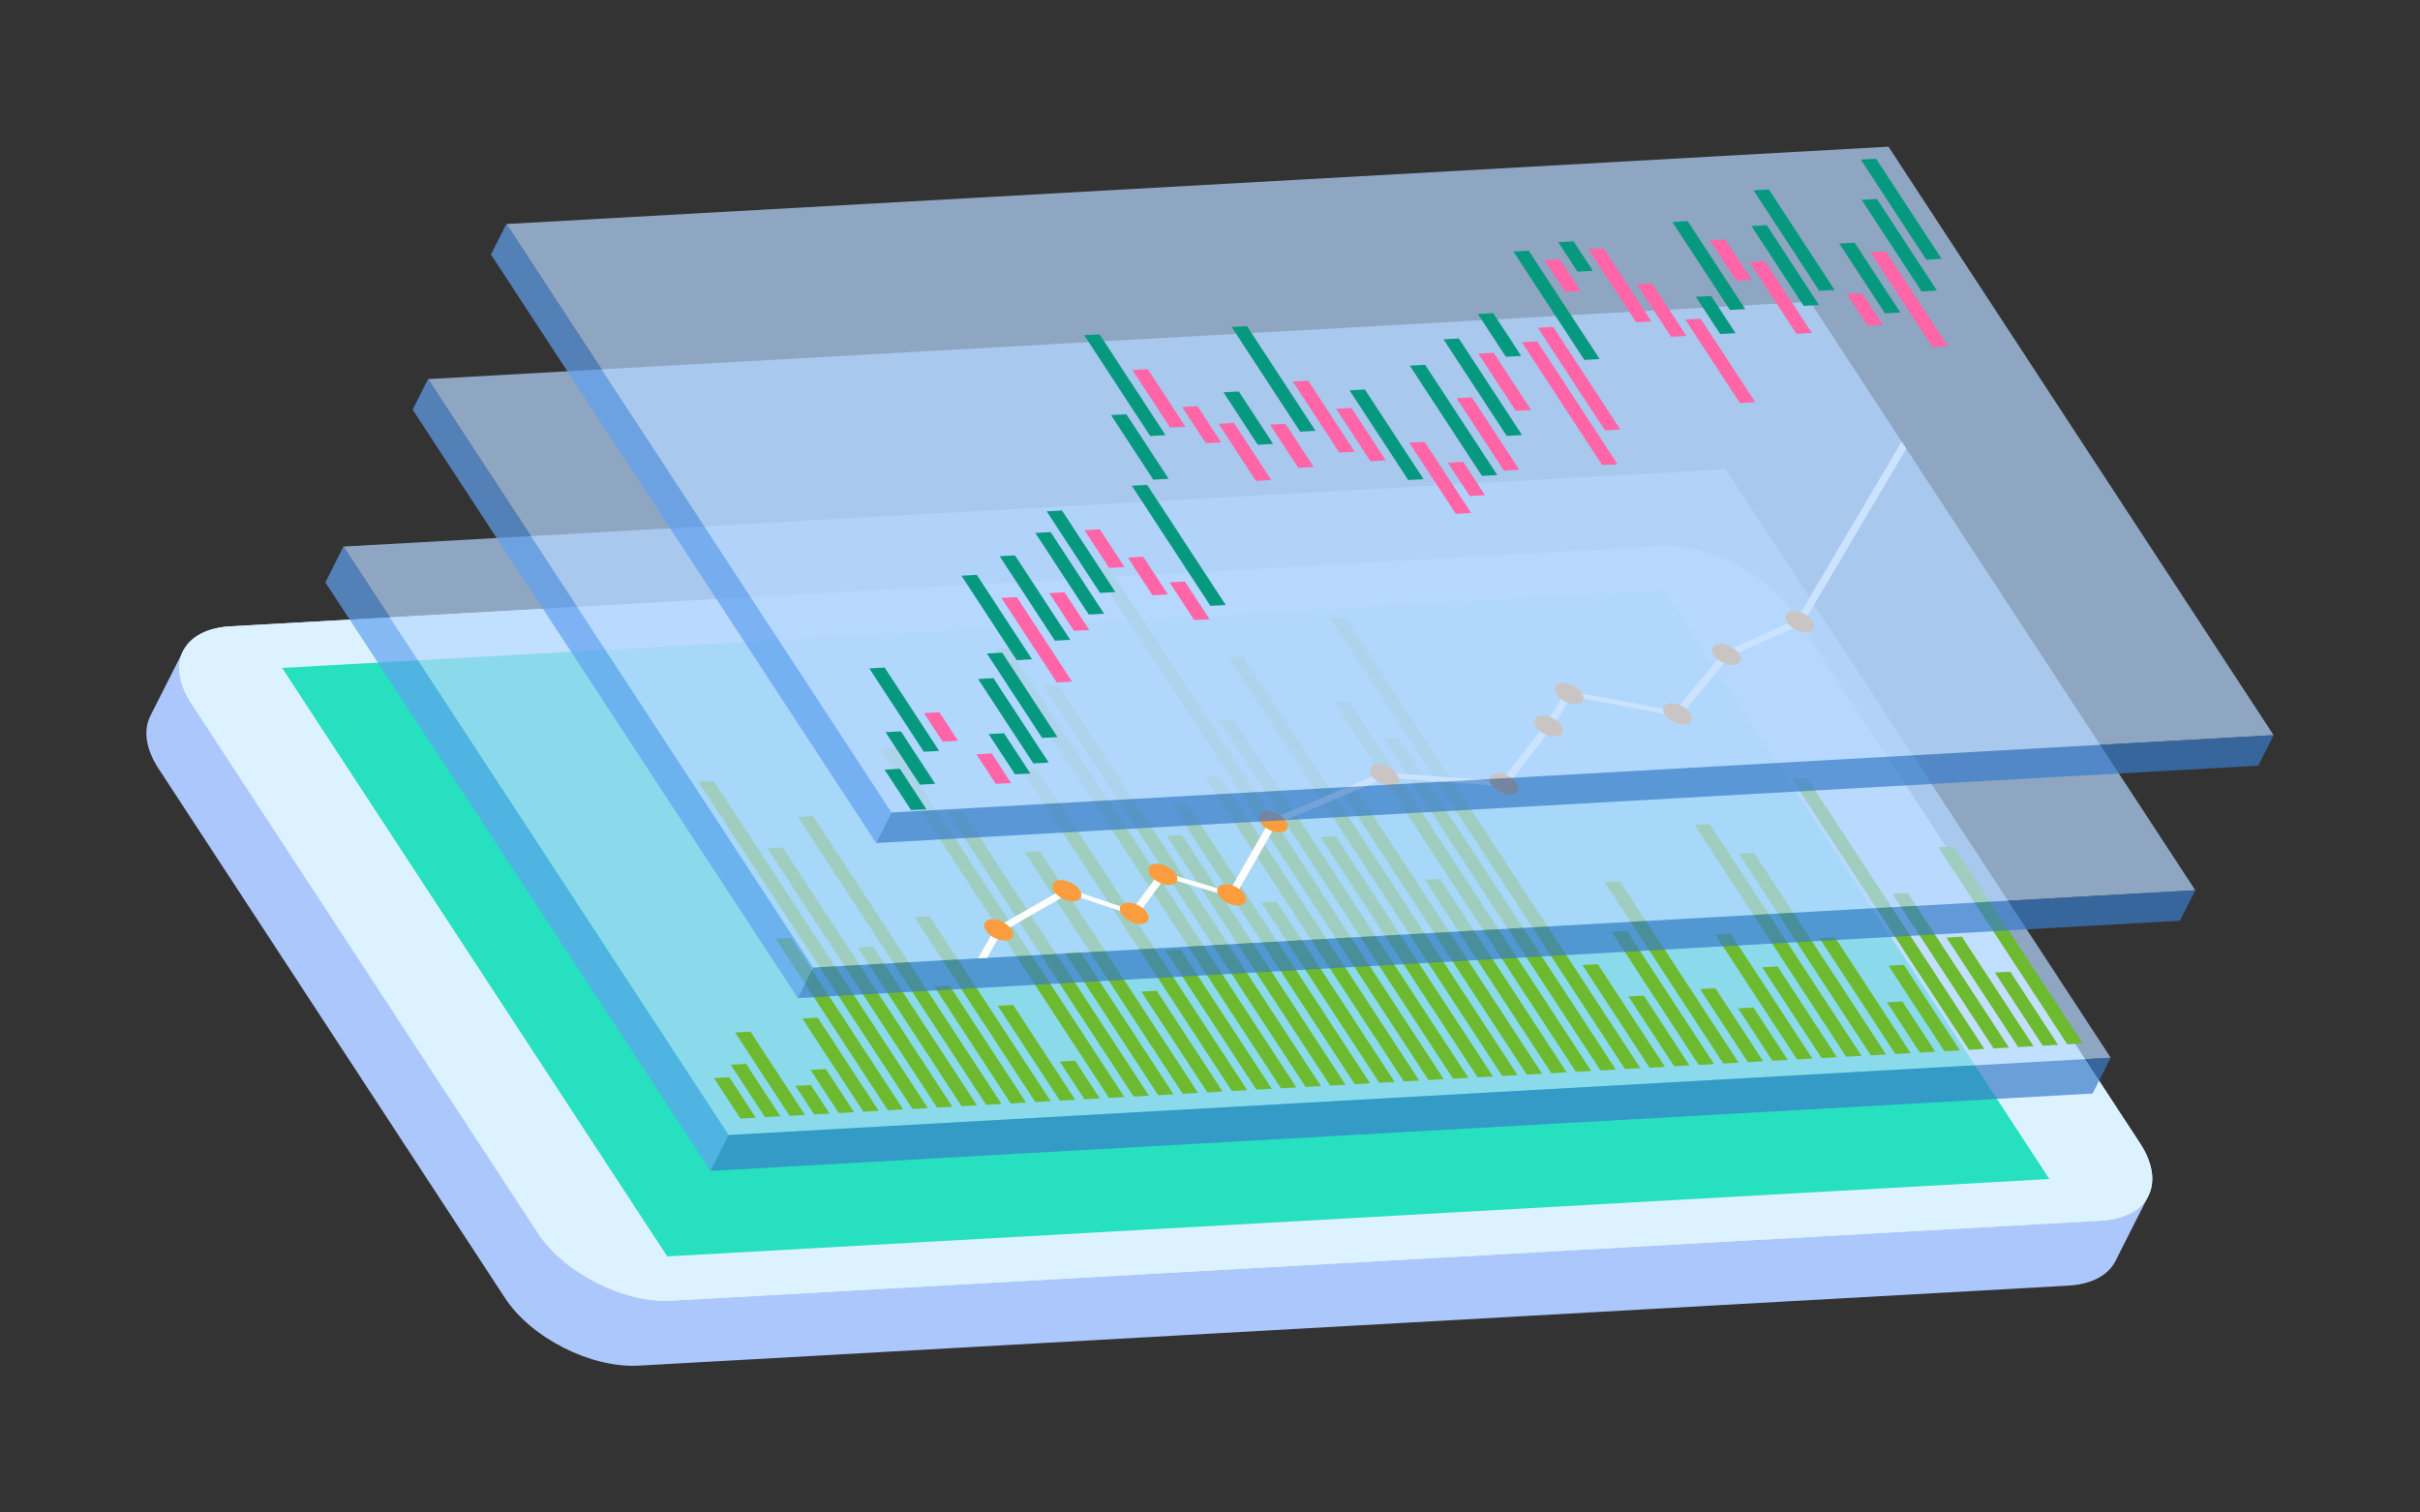 <?xml version="1.0" encoding="utf-8"?>
<!-- Generator: Adobe Illustrator 27.6.1, SVG Export Plug-In . SVG Version: 6.00 Build 0)  -->
<!DOCTYPE svg PUBLIC "-//W3C//DTD SVG 1.1//EN" "http://www.w3.org/Graphics/SVG/1.1/DTD/svg11.dtd">
<svg version="1.1" id="Layer_1" xmlns:x="http://ns.adobe.com/Extensibility/1.0/" xmlns:i="http://ns.adobe.com/AdobeIllustrator/10.0/" xmlns:graph="http://ns.adobe.com/Graphs/1.0/"
	 xmlns="http://www.w3.org/2000/svg" xmlns:xlink="http://www.w3.org/1999/xlink" x="0px" y="0px" viewBox="0 0 1600 1000"
	 enable-background="new 0 0 1600 1000" xml:space="preserve">
<rect x="0" y="0" width="1600" height="1000" fill="#333333" stroke="none"/>
<g>
	<g>
		<path fill="#ACC7FC" d="M1367.89,764.27l-6.08,12.03L1156.9,463.18c-17.3-26.44-56.91-46.44-88.46-44.68L156.6,469.53l8.85-17.52
			l-44.03-22.24l-21.76,43.07c-0.18,0.34-0.35,0.68-0.52,1.02l-0.17,0.33l0.01,0.01c-4.16,9.14-2.57,21.11,5.81,33.93l229.12,350.1
			c17.3,26.44,56.91,46.44,88.46,44.68l945.07-52.89c15.42-0.86,26.04-6.77,30.88-15.67l0.03,0.01l22.02-43.6L1367.89,764.27z"/>
		<path fill="#DDF2FF" d="M355.64,815.27l-229.12-350.1c-17.3-26.44-5.76-49.31,25.79-51.07l945.06-52.89
			c31.55-1.77,71.15,18.24,88.46,44.68l229.12,350.1c17.3,26.44,5.76,49.31-25.79,51.07L444.1,859.95
			C412.55,861.71,372.95,841.71,355.64,815.27z"/>
		<path fill="#DDF2FF" d="M355.65,815.27l-229.12-350.1c-17.3-26.44-5.76-49.31,25.79-51.07l945.05-52.89
			c31.55-1.77,71.15,18.24,88.46,44.68l229.12,350.1c17.3,26.44,5.76,49.31-25.79,51.07L444.1,859.95
			C412.55,861.71,372.95,841.71,355.65,815.27z"/>
		<polygon fill="#27E0C0" points="441.16,830.69 186.52,441.6 1100.32,390.46 1354.96,779.55 		"/>
		<polygon opacity="0.7" fill="#B5D7FF" points="481.71,750.45 227.07,361.37 1140.87,310.23 1395.51,699.32 		"/>
		<g>
			<polygon fill="#6DBA30" points="499.72,738.99 489.57,739.56 472.05,712.79 482.2,712.22 			"/>
			<polygon fill="#6DBA30" points="515.97,738.08 505.81,738.65 483.12,703.97 493.27,703.41 			"/>
			<polygon fill="#6DBA30" points="532.21,737.17 522.06,737.74 486,682.64 496.15,682.07 			"/>
			<polygon fill="#6DBA30" points="548.46,736.26 538.3,736.83 525.91,717.9 536.07,717.33 			"/>
			<polygon fill="#6DBA30" points="564.7,735.35 554.55,735.92 535.87,707.38 546.02,706.81 			"/>
			<polygon fill="#6DBA30" points="580.95,734.44 570.79,735.01 530.46,673.39 540.62,672.82 			"/>
			<polygon fill="#6DBA30" points="597.19,733.53 587.04,734.1 512.74,620.57 522.89,620 			"/>
			<polygon fill="#6DBA30" points="613.44,732.62 603.28,733.19 461.79,516.99 471.94,516.42 			"/>
			<polygon fill="#6DBA30" points="645.93,730.81 635.77,731.37 567.04,626.35 577.2,625.79 			"/>
			<polygon fill="#6DBA30" points="629.68,731.72 619.53,732.28 507.36,560.89 517.52,560.33 			"/>
			<polygon fill="#6DBA30" points="662.17,729.9 652.02,730.47 527.42,540.07 537.57,539.5 			"/>
			<polygon fill="#6DBA30" points="678.42,728.99 668.26,729.56 617.54,652.05 627.69,651.48 			"/>
			<polygon fill="#6DBA30" points="727.15,726.26 717,726.83 700.67,701.87 710.82,701.3 			"/>
			<polygon fill="#6DBA30" points="743.4,725.35 733.25,725.92 581.54,494.12 591.69,493.55 			"/>
			<polygon fill="#6DBA30" points="808.38,721.72 798.23,722.28 754.61,655.63 764.76,655.06 			"/>
			<polygon fill="#6DBA30" points="759.64,724.44 749.49,725.01 626.19,536.6 636.34,536.03 			"/>
			<polygon fill="#6DBA30" points="792.13,722.62 781.98,723.19 677.42,563.43 687.58,562.86 			"/>
			<polygon fill="#6DBA30" points="824.63,720.81 814.47,721.37 675.39,508.86 685.54,508.29 			"/>
			<polygon fill="#6DBA30" points="775.89,723.53 765.74,724.1 704.08,629.9 714.24,629.33 			"/>
			<polygon fill="#6DBA30" points="694.66,728.08 684.51,728.65 604.46,606.33 614.61,605.76 			"/>
			<polygon fill="#6DBA30" points="710.91,727.17 700.76,727.74 659.68,664.98 669.84,664.41 			"/>
			<polygon fill="#6DBA30" points="840.87,719.9 830.72,720.47 770.34,628.21 780.49,627.64 			"/>
			<polygon fill="#6DBA30" points="857.12,718.99 846.96,719.56 656.55,428.62 666.71,428.05 			"/>
			<polygon fill="#6DBA30" points="873.36,718.08 863.21,718.65 689.57,453.33 699.72,452.76 			"/>
			<polygon fill="#6DBA30" points="889.61,717.17 879.45,717.74 771.37,552.59 781.52,552.02 			"/>
			<polygon fill="#6DBA30" points="905.85,716.26 895.7,716.83 774.98,532.37 785.13,531.8 			"/>
			<polygon fill="#6DBA30" points="922.1,715.35 911.94,715.92 833.96,596.76 844.11,596.19 			"/>
			<polygon fill="#6DBA30" points="938.34,714.44 928.19,715.01 796.34,513.56 806.5,512.99 			"/>
			<polygon fill="#6DBA30" points="954.59,713.53 944.43,714.1 722.7,375.3 732.86,374.73 			"/>
			<polygon fill="#6DBA30" points="970.83,712.62 960.68,713.19 805.45,476 815.6,475.43 			"/>
			<polygon fill="#6DBA30" points="987.08,711.72 976.92,712.28 872.92,553.37 883.08,552.8 			"/>
			<polygon fill="#6DBA30" points="1003.32,710.81 993.17,711.37 811.95,434.47 822.1,433.91 			"/>
			<polygon fill="#6DBA30" points="1019.57,709.9 1009.41,710.47 885.92,521.77 896.08,521.21 			"/>
			<polygon fill="#6DBA30" points="1035.81,708.99 1025.66,709.56 941.89,581.56 952.05,580.99 			"/>
			<polygon fill="#6DBA30" points="1052.06,708.08 1041.9,708.65 881.85,464.08 892,463.51 			"/>
			<polygon fill="#6DBA30" points="1068.3,707.17 1058.15,707.74 914.43,488.13 924.58,487.56 			"/>
			<polygon fill="#6DBA30" points="1084.55,706.26 1074.4,706.83 879.44,408.94 889.59,408.37 			"/>
			<polygon fill="#6DBA30" points="1100.79,705.35 1090.64,705.92 1046.23,638.06 1056.38,637.49 			"/>
			<polygon fill="#6DBA30" points="1117.04,704.44 1106.89,705.01 1076.66,658.83 1086.82,658.26 			"/>
			<polygon fill="#6DBA30" points="1133.28,703.53 1123.13,704.1 1065.54,616.1 1075.69,615.53 			"/>
			<polygon fill="#6DBA30" points="1149.53,702.62 1139.38,703.19 1060.81,583.14 1070.96,582.57 			"/>
			<polygon fill="#6DBA30" points="1165.77,701.71 1155.62,702.28 1123.98,653.94 1134.14,653.37 			"/>
			<polygon fill="#6DBA30" points="1182.02,700.81 1171.87,701.37 1149.17,666.7 1159.33,666.13 			"/>
			<polygon fill="#6DBA30" points="1198.27,699.9 1188.11,700.46 1134.04,617.85 1144.2,617.28 			"/>
			<polygon fill="#6DBA30" points="1214.51,698.99 1204.36,699.56 1165.07,639.53 1175.23,638.96 			"/>
			<polygon fill="#6DBA30" points="1230.76,698.08 1220.6,698.65 1120.31,545.41 1130.47,544.84 			"/>
			<polygon fill="#6DBA30" points="1247,697.17 1236.85,697.74 1149.55,564.35 1159.71,563.79 			"/>
			<polygon fill="#6DBA30" points="1263.25,696.26 1253.09,696.83 1202.95,620.21 1213.1,619.64 			"/>
			<polygon fill="#6DBA30" points="1279.49,695.35 1269.34,695.92 1247.6,662.71 1257.76,662.14 			"/>
			<polygon fill="#6DBA30" points="1295.74,694.44 1285.58,695.01 1248.59,638.49 1258.75,637.92 			"/>
			<polygon fill="#6DBA30" points="1311.98,693.53 1301.83,694.1 1184.65,515.05 1194.8,514.48 			"/>
			<polygon fill="#6DBA30" points="1328.23,692.62 1318.07,693.19 1251.2,591.01 1261.35,590.44 			"/>
			<polygon fill="#6DBA30" points="1344.47,691.71 1334.32,692.28 1286.93,619.88 1297.09,619.31 			"/>
			<polygon fill="#6DBA30" points="1360.72,690.81 1350.56,691.37 1318.93,643.03 1329.08,642.46 			"/>
			<polygon fill="#6DBA30" points="1376.96,689.9 1366.81,690.46 1281.56,560.2 1291.71,559.63 			"/>
		</g>
		<g>
			<polygon opacity="0.7" fill="#B5D7FF" points="1196.79,199.51 1451.43,588.59 537.64,639.72 283,250.64 			"/>
		</g>
		<polygon opacity="0.7" fill="#60A2F0" points="227.07,361.37 215.11,385.06 469.75,774.14 481.71,750.45 		"/>
		<polygon opacity="0.7" fill="#3A7CC9" points="481.71,750.45 469.75,774.14 1383.54,723 1395.51,699.32 		"/>
		<polygon opacity="0.7" fill="#60A2F0" points="283,250.64 537.64,639.72 527.44,659.9 272.81,270.82 		"/>
		<polygon opacity="0.7" fill="#3A7CC9" points="537.64,639.72 1451.43,588.59 1441.24,608.77 527.44,659.9 		"/>
		<g>
			<g>
				<polygon fill="#FFFFFF" points="1257.29,291.95 1260.33,296.59 1191.98,412.4 1143.47,434.1 1110.67,473.83 1039.14,460.44 
					1026.01,481.23 996.14,520.05 916.58,514.08 843.93,544.78 815.96,593.7 770.4,580.11 751.44,605.92 706.51,590.84 
					662.33,616.2 652.59,633.29 646.66,633.62 658.17,613.45 704.29,587 748.36,601.79 767.26,576.08 812.59,589.6 839.82,541.93 
					840.17,541.78 913.93,510.61 992.64,516.51 1021.69,478.77 1035.64,456.65 1107.44,470.08 1139.5,431.2 1187.87,409.55 				"/>
			</g>
		</g>
		<g>
			<g>
				<path fill="#FB9C3E" d="M713.77,588.45c2.54,3.88,0.84,7.23-3.78,7.49c-4.63,0.26-10.43-2.67-12.97-6.55
					c-2.54-3.88-0.84-7.23,3.78-7.49C705.43,581.64,711.24,584.58,713.77,588.45z"/>
				<path fill="#FB9C3E" d="M668.63,614.35c2.54,3.88,0.84,7.23-3.78,7.49c-4.63,0.26-10.43-2.67-12.97-6.55
					c-2.54-3.88-0.84-7.23,3.78-7.49C660.28,607.54,666.09,610.48,668.63,614.35z"/>
				<path fill="#FB9C3E" d="M758.28,603.38c2.54,3.88,0.84,7.23-3.78,7.49c-4.63,0.26-10.43-2.67-12.97-6.55s-0.84-7.23,3.78-7.49
					C749.93,596.57,755.74,599.51,758.28,603.38z"/>
				<path fill="#FB9C3E" d="M777.21,577.63c2.54,3.88,0.84,7.23-3.78,7.49c-4.63,0.26-10.43-2.67-12.97-6.55
					c-2.54-3.88-0.84-7.23,3.78-7.49C768.86,570.82,774.67,573.75,777.21,577.63z"/>
				<path fill="#FB9C3E" d="M822.65,591.18c2.54,3.88,0.84,7.23-3.78,7.49c-4.63,0.26-10.43-2.67-12.97-6.55
					c-2.54-3.88-0.84-7.23,3.78-7.49C814.31,584.37,820.12,587.3,822.65,591.18z"/>
				<path fill="#FB9C3E" d="M850.25,542.89c2.54,3.88,0.84,7.23-3.78,7.49c-4.63,0.26-10.43-2.67-12.97-6.55
					c-2.54-3.88-0.84-7.23,3.78-7.49C841.91,536.08,847.71,539.01,850.25,542.89z"/>
				<path fill="#FB9C3E" d="M923.63,511.88c2.54,3.88,0.84,7.23-3.78,7.49c-4.63,0.26-10.43-2.67-12.97-6.55
					c-2.54-3.88-0.84-7.23,3.78-7.49C915.29,505.07,921.09,508,923.63,511.88z"/>
				<path fill="#FB9C3E" d="M1002.77,517.81c2.54,3.88,0.84,7.23-3.78,7.49c-4.63,0.26-10.43-2.67-12.97-6.55
					c-2.54-3.88-0.84-7.23,3.78-7.49C994.42,511,1000.23,513.94,1002.77,517.81z"/>
				<path fill="#FB9C3E" d="M1032.2,479.56c2.54,3.88,0.84,7.23-3.78,7.49c-4.63,0.26-10.43-2.67-12.97-6.55
					c-2.54-3.88-0.84-7.23,3.78-7.49C1023.86,472.75,1029.66,475.68,1032.2,479.56z"/>
				<path fill="#FB9C3E" d="M1045.77,458.07c2.54,3.88,0.84,7.23-3.78,7.49c-4.63,0.26-10.43-2.67-12.97-6.55
					c-2.54-3.88-0.84-7.23,3.78-7.49C1037.42,451.26,1043.23,454.2,1045.77,458.07z"/>
				<path fill="#FB9C3E" d="M1117.43,471.48c2.54,3.88,0.84,7.23-3.78,7.49c-4.63,0.26-10.43-2.67-12.97-6.55
					c-2.54-3.88-0.84-7.23,3.78-7.49C1109.09,464.67,1114.89,467.61,1117.43,471.48z"/>
				<path fill="#FB9C3E" d="M1149.86,432.18c2.54,3.88,0.84,7.23-3.78,7.49c-4.63,0.26-10.43-2.67-12.97-6.55
					c-2.54-3.88-0.84-7.23,3.78-7.49C1141.52,425.37,1147.32,428.3,1149.86,432.18z"/>
				<path fill="#FB9C3E" d="M1198.3,410.51c2.54,3.88,0.84,7.23-3.78,7.49c-4.63,0.26-10.43-2.67-12.97-6.55
					c-2.54-3.88-0.84-7.23,3.78-7.49C1189.96,403.7,1195.76,406.63,1198.3,410.51z"/>
			</g>
		</g>
		<g>
			<polygon opacity="0.7" fill="#B5D7FF" points="1248.58,96.98 1503.21,486.06 589.42,537.19 334.79,148.11 			"/>
		</g>
		<polygon opacity="0.7" fill="#60A2F0" points="334.79,148.11 589.42,537.19 579.23,557.37 324.59,168.29 		"/>
		<polygon opacity="0.7" fill="#3A7CC9" points="589.42,537.19 1503.21,486.06 1493.02,506.24 579.23,557.37 		"/>
		<g>
			<g>
				<polygon fill="#FF65A7" points="633.43,489.81 623.27,490.38 610.88,471.45 621.04,470.88 				"/>
				<polygon fill="#FF65A7" points="668.54,517.73 658.38,518.3 645.57,498.73 655.73,498.16 				"/>
				<polygon fill="#FF65A7" points="708.83,450.64 698.68,451.21 662.13,395.37 672.29,394.8 				"/>
				<polygon fill="#FF65A7" points="720.18,416.53 710.03,417.09 693.7,392.13 703.85,391.57 				"/>
				<polygon fill="#FF65A7" points="743.49,374.94 733.34,375.51 717,350.55 727.15,349.98 				"/>
				<polygon fill="#FF65A7" points="772.17,393.03 762.02,393.6 745.68,368.64 755.84,368.08 				"/>
				<polygon fill="#FF65A7" points="799.74,409.43 789.59,410 773.25,385.04 783.4,384.47 				"/>
				<polygon fill="#FF65A7" points="783.79,282.13 773.64,282.7 748.76,244.69 758.91,244.12 				"/>
				<polygon fill="#FF65A7" points="807.41,292.49 797.26,293.06 781.6,269.13 791.75,268.56 				"/>
				<polygon fill="#FF65A7" points="840.53,317.36 830.37,317.93 805.67,280.19 815.83,279.62 				"/>
				<polygon fill="#FF65A7" points="868.56,308.73 858.41,309.3 839.73,280.76 849.88,280.19 				"/>
				<polygon fill="#FF65A7" points="895.67,298.69 885.52,299.26 854.77,252.28 864.92,251.71 				"/>
				<polygon fill="#FF65A7" points="916.23,304.38 906.08,304.94 883.38,270.27 893.54,269.7 				"/>
				<polygon fill="#FF65A7" points="972.69,339.18 962.54,339.75 931.74,292.69 941.89,292.12 				"/>
				<polygon fill="#FF65A7" points="981.83,327.42 971.68,327.99 957.25,305.94 967.4,305.37 				"/>
				<polygon fill="#FF65A7" points="1004.49,310.57 994.33,311.14 963.01,263.28 973.16,262.71 				"/>
				<polygon fill="#FF65A7" points="1012.34,271.1 1002.18,271.67 977.41,233.82 987.57,233.25 				"/>
				<polygon fill="#FF65A7" points="1069.47,306.94 1059.31,307.5 1006.16,226.28 1016.31,225.71 				"/>
				<polygon fill="#FF65A7" points="1071.3,284.01 1061.15,284.58 1016.74,216.72 1026.89,216.15 				"/>
				<polygon fill="#FF65A7" points="1045.11,192.53 1034.96,193.1 1021.11,171.93 1031.26,171.36 				"/>
				<polygon fill="#FF65A7" points="1091.87,212.51 1081.72,213.08 1050.08,164.74 1060.24,164.17 				"/>
				<polygon fill="#FF65A7" points="1114.99,222.11 1104.84,222.68 1082.15,188 1092.3,187.43 				"/>
				<polygon fill="#FF65A7" points="1160.49,265.9 1150.34,266.47 1114.21,211.26 1124.36,210.7 				"/>
				<polygon fill="#FF65A7" points="1158.09,185.03 1147.93,185.6 1130.4,158.81 1140.56,158.24 				"/>
				<polygon fill="#FF65A7" points="1197.91,220.14 1187.75,220.71 1156.68,173.24 1166.84,172.67 				"/>
				<polygon fill="#FF65A7" points="1244.94,214.81 1234.79,215.38 1221.07,194.42 1231.22,193.85 				"/>
				<polygon fill="#FF65A7" points="1287.86,228.93 1277.7,229.5 1236.64,166.75 1246.79,166.18 				"/>
			</g>
		</g>
		<g>
			<polygon fill="#07997F" points="612.51,535.05 602.36,535.62 584.84,508.85 594.99,508.28 			"/>
			<polygon fill="#07997F" points="618.34,518.22 608.19,518.79 585.49,484.12 595.65,483.55 			"/>
			<polygon fill="#07997F" points="620.94,496.47 610.79,497.03 574.73,441.94 584.88,441.37 			"/>
			<polygon fill="#07997F" points="681.23,511.39 671.08,511.96 653.68,485.37 663.83,484.8 			"/>
			<polygon fill="#07997F" points="693.37,504.21 683.22,504.78 646.67,448.94 656.82,448.37 			"/>
			<polygon fill="#07997F" points="699.17,487.35 689.02,487.91 652.48,432.08 662.63,431.51 			"/>
			<polygon fill="#07997F" points="682.35,435.92 672.2,436.48 635.66,380.64 645.81,380.08 			"/>
			<polygon fill="#07997F" points="707.61,423.04 697.45,423.6 660.91,367.76 671.06,367.2 			"/>
			<polygon fill="#07997F" points="770.61,287.72 760.45,288.28 716.83,221.63 726.98,221.06 			"/>
			<polygon fill="#07997F" points="772.64,316.56 762.49,317.13 734.56,274.44 744.71,273.88 			"/>
			<polygon fill="#07997F" points="810.42,400.01 800.26,400.58 748.29,321.16 758.44,320.59 			"/>
			<polygon fill="#07997F" points="729.99,405.78 719.84,406.35 684.51,352.37 694.66,351.8 			"/>
			<polygon fill="#07997F" points="737.46,391.46 727.31,392.03 691.98,338.05 702.13,337.48 			"/>
			<polygon fill="#07997F" points="841.74,293.48 831.58,294.04 808.89,259.37 819.04,258.8 			"/>
			<polygon fill="#07997F" points="869.77,284.85 859.62,285.42 814.3,216.18 824.46,215.61 			"/>
			<polygon fill="#07997F" points="941.22,316.83 931.07,317.4 892.25,258.09 902.4,257.52 			"/>
			<polygon fill="#07997F" points="989.94,314.07 979.78,314.64 932.1,241.78 942.25,241.21 			"/>
			<polygon fill="#07997F" points="1006.32,287.65 996.17,288.21 954.38,224.36 964.53,223.79 			"/>
			<polygon fill="#07997F" points="1005.75,235.31 995.6,235.87 977.1,207.62 987.26,207.05 			"/>
			<polygon fill="#07997F" points="1057.64,237.4 1047.49,237.97 1000.59,166.32 1010.75,165.75 			"/>
			<polygon fill="#07997F" points="1053.12,179.03 1042.97,179.6 1030.23,160.14 1040.38,159.57 			"/>
			<polygon fill="#07997F" points="1147.48,220.29 1137.33,220.86 1121.21,196.23 1131.36,195.66 			"/>
			<polygon fill="#07997F" points="1153.93,204.41 1143.78,204.98 1105.7,146.8 1115.85,146.23 			"/>
			<polygon fill="#07997F" points="1202.67,201.68 1192.51,202.25 1157.96,149.46 1168.12,148.89 			"/>
			<polygon fill="#07997F" points="1212.98,191.72 1202.83,192.28 1159.36,125.86 1169.51,125.29 			"/>
			<polygon fill="#07997F" points="1256.43,206.63 1246.27,207.2 1216.05,161.02 1226.2,160.45 			"/>
			<polygon fill="#07997F" points="1280.63,192.16 1270.48,192.72 1230.84,132.15 1240.99,131.58 			"/>
			<polygon fill="#07997F" points="1283.71,171.13 1273.56,171.7 1230.26,105.54 1240.41,104.97 			"/>
		</g>
	</g>
</g>
</svg>
